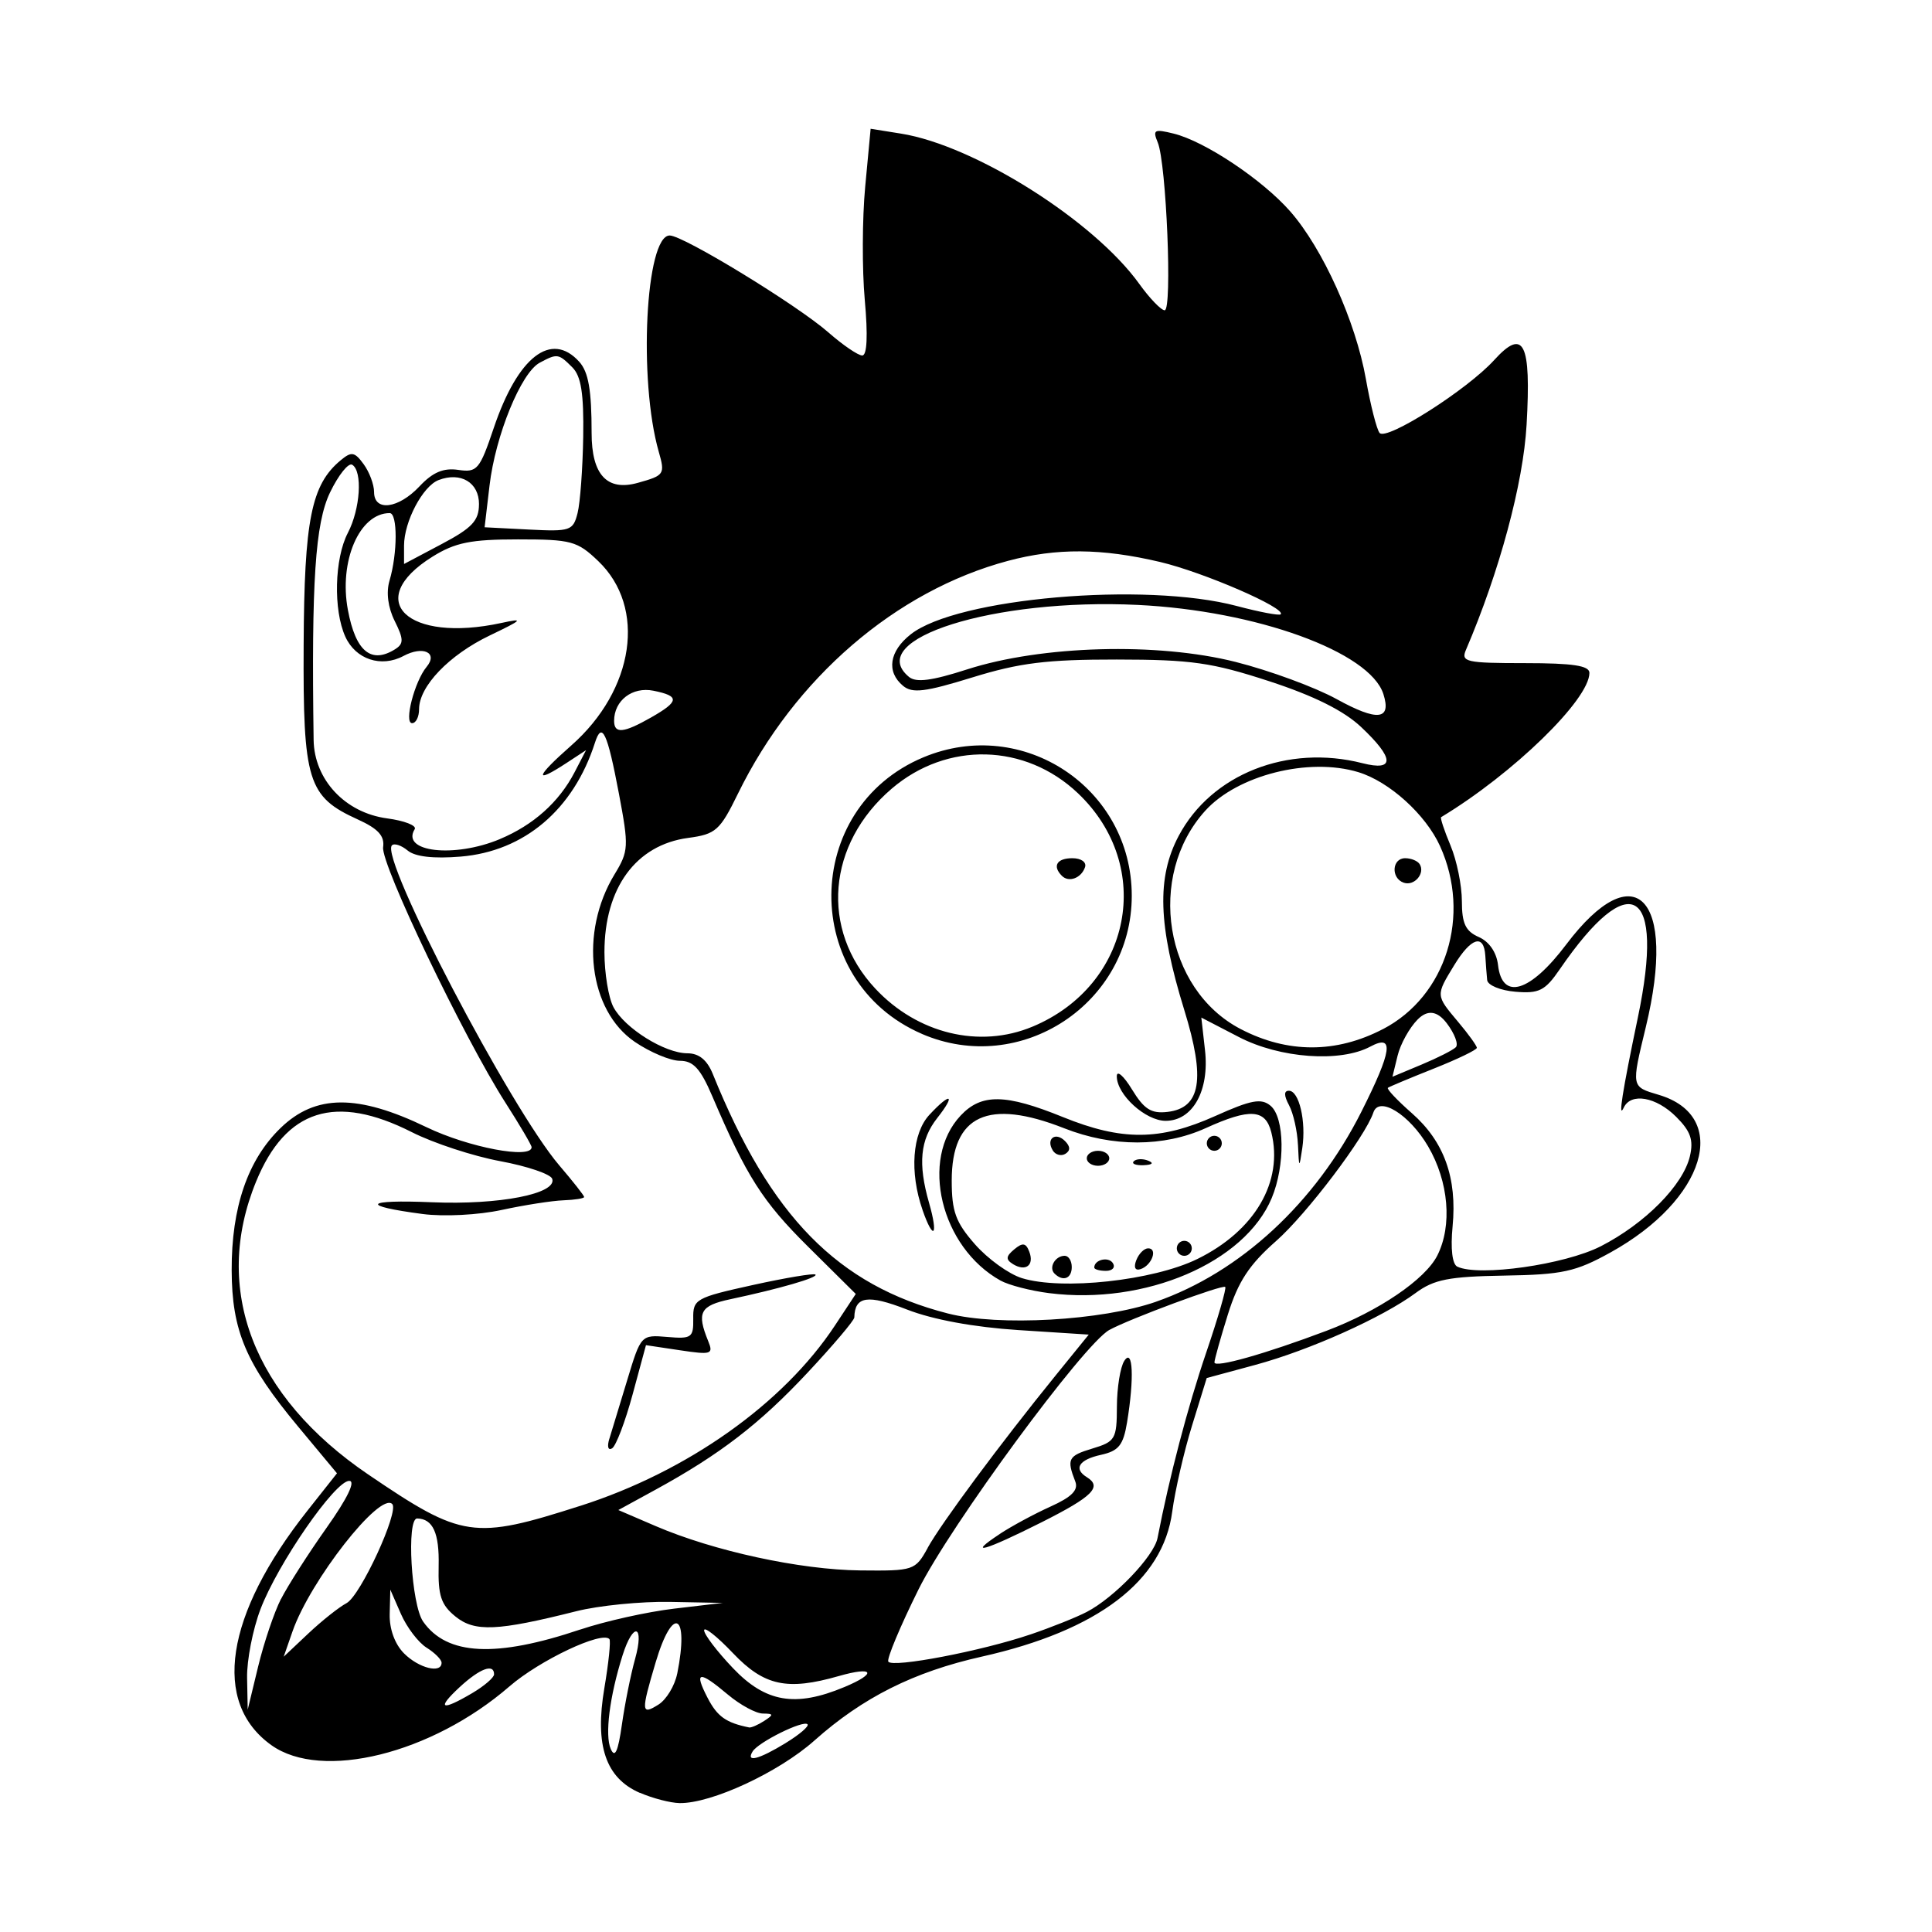 <svg width="1500" height="1500" viewBox="0 0 1500 1500" xmlns="http://www.w3.org/2000/svg">
  <!-- Original SVG transformiert und zentriert -->
  <svg x="179.868" y="100.0" width="1140.265" height="1300" viewBox="0 0 426.88 486.68">
    /2000/svg" viewBox="0 0 426.88 486.68">
  <path id="path2012" d="M118.62,483.67c-9.92-4.32-13.12-13.77-10.3-30.42,1.25-7.35,1.91-13.77,1.47-14.27-2.15-2.43-20.28,6.15-29.05,13.75-22.64,19.61-54.56,27.5-69.17,17.1-17.41-12.4-13.51-37.87,10.42-68.14l8.62-10.9-11.31-13.59C4.13,358.96.06,349.38,0,331.78c-.06-18.31,4.68-32.12,14.21-41.35,10.14-9.83,22.42-9.9,42.44-.23,12.14,5.86,30.53,9.36,30.53,5.8,0-.58-3.44-6.43-7.65-13-12.09-18.91-36.21-69.29-35.51-74.18.47-3.29-1.44-5.39-7.37-8.08-14.54-6.6-15.93-11.06-15.73-50.73.18-36.39,2.22-46.58,10.77-53.67,3.14-2.61,4.04-2.46,6.67,1.14,1.67,2.28,3.03,5.93,3.03,8.09,0,5.79,7.07,4.89,13.24-1.68,3.81-4.06,6.93-5.38,11.21-4.75,5.52.81,6.24-.03,10.35-12.22,6.99-20.69,16.69-28.2,24.82-19.22,2.7,2.98,3.61,8.21,3.61,20.72q0,18.26,13.46,14.48c7.69-2.14,7.93-2.49,6.06-9.02-5.97-20.8-3.84-62.87,3.18-62.87,3.96,0,37.06,20.22,46.12,28.17,4.21,3.69,8.64,6.71,9.84,6.71,1.41,0,1.67-5.78.74-16.11-.8-8.86-.75-23.69.12-32.95l1.58-16.84,8.82,1.41c21.41,3.42,56.05,25.28,69.27,43.69,3,4.18,6.32,7.63,7.37,7.66,2.26.07.5-42.74-2.01-48.78-1.53-3.69-1.02-3.97,4.64-2.57,9.08,2.24,25.78,13.39,33.87,22.61,9.45,10.77,19.03,31.99,21.99,48.72,1.35,7.64,3.15,14.69,3.99,15.68,2.02,2.34,25.47-12.57,33.28-21.17,8.62-9.48,10.8-5.15,9.44,18.78-.97,17.06-7.86,42.65-17.64,65.47-1.49,3.47.09,3.82,17.13,3.82,13.97,0,18.77.73,18.77,2.84,0,7.74-22.12,29.27-43.1,41.93-.32.19.91,3.9,2.73,8.24s3.3,11.62,3.3,16.17c0,6.49,1.06,8.74,4.91,10.43,3.03,1.33,5.17,4.44,5.6,8.15,1.19,10.38,9.32,7.94,19.81-5.97,19.97-26.46,32.26-13.75,23.15,23.96-4.25,17.58-4.29,17.34,3.73,19.72,21.03,6.23,13.61,30.54-13.98,45.81-10.18,5.64-13.96,6.46-30.93,6.74-16.09.27-20.4,1.12-25.72,5.05-9.65,7.13-30.84,16.64-46.64,20.91l-14.09,3.81-4.27,13.82c-2.35,7.6-4.94,18.87-5.76,25.04-2.67,20.15-21.63,34.57-55.36,42.12-19.71,4.41-34.59,11.87-48.62,24.37-10.4,9.27-30,18.36-39.23,18.2-2.65-.05-7.85-1.4-11.54-3.01h0ZM117.25,444.78c2.79-10-.5-10.99-3.63-1.09-3.78,11.97-5.2,23.22-3.43,27.24,1.21,2.75,2.12.75,3.23-7.07.85-6,2.57-14.58,3.83-19.08ZM161.02,469.19c4.03-2.46,6.89-4.91,6.35-5.45-1.26-1.26-14.28,5.19-15.95,7.9-2.04,3.31,1.75,2.34,9.6-2.44h0ZM154.77,462.77c2.83-1.83,2.77-2.12-.38-2.15-2.01-.02-6.56-2.49-10.13-5.48-8.46-7.12-9.97-6.88-5.93.92,2.81,5.43,5.37,7.25,12.08,8.6.6.12,2.56-.73,4.36-1.89h0ZM129.51,449.01c3.51-17.56-1.28-20.07-6.27-3.29-4.29,14.45-4.22,15.45.81,12.3,2.29-1.43,4.75-5.49,5.45-9.01h0ZM14.35,427.32c1.98-3.89,7.93-13.2,13.24-20.7,6.08-8.59,8.51-13.63,6.58-13.63-4.13,0-20.75,24.03-25.8,37.31-2.24,5.89-3.99,14.87-3.89,19.95l.18,9.24,3.04-12.56c1.67-6.91,4.66-15.74,6.63-19.63h0ZM69.94,454.67c3.48-2.06,6.33-4.51,6.33-5.45,0-3.25-4.15-1.69-10.02,3.74-6.84,6.34-5.33,7.04,3.69,1.71ZM178.07,452.93c9.67-4.04,8.61-6.14-1.63-3.2-15,4.3-21.68,2.85-30.74-6.67-4.61-4.85-8.38-7.83-8.38-6.63s3.77,6.15,8.38,10.99c9.48,9.97,18.16,11.45,32.36,5.51h0ZM61.01,445.85c0-.91-1.96-2.88-4.36-4.38s-5.75-5.91-7.45-9.79l-3.09-7.07-.18,7.09c-.11,4.37,1.5,8.76,4.18,11.45,4.3,4.3,10.9,5.94,10.9,2.71h0ZM232.18,437.63c6-2.04,13.36-4.98,16.35-6.54,8.05-4.18,19.56-16.2,20.58-21.49,3.48-17.94,8.76-38.06,14.12-53.81,3.45-10.12,5.95-18.75,5.56-19.16-.73-.78-27.87,9.29-33.7,12.5-7.43,4.09-46.24,56.88-55.44,75.39-5.33,10.74-9.29,20.2-8.79,21.01,1.17,1.89,27.1-3.07,41.3-7.9h0ZM223.22,408.44c3.46-2.28,10.13-5.88,14.81-7.99,6.16-2.78,8.14-4.79,7.17-7.28-2.55-6.55-2.08-7.45,4.98-9.58,6.65-2,7.09-2.75,7.12-12.17.02-5.52.98-11.51,2.15-13.31,2.52-3.91,2.92,5.02.8,17.88-1.1,6.65-2.43,8.3-7.61,9.44-6.37,1.4-8.04,4.04-4.09,6.48,4.54,2.81,1.72,5.63-13.03,13.06-16.71,8.41-22.09,9.94-12.29,3.48h0ZM33.4,428.52c4.04-2.13,15.36-26.7,13.27-28.8-3.59-3.59-23.84,22.26-28.98,37.01l-2.57,7.37,7.14-6.73c3.93-3.7,8.94-7.69,11.15-8.85ZM101.35,436.2c7.2-2.42,19.46-5.15,27.26-6.07l14.17-1.67-15.35-.29c-8.44-.16-20.71,1.06-27.26,2.71-22.93,5.78-29.53,6.07-35.12,1.54-4.2-3.4-5.09-6.09-4.89-14.71.22-9.54-1.66-13.69-6.24-13.79-3.17-.07-1.72,25.05,1.73,29.97,6.9,9.85,21.12,10.57,45.69,2.3h0ZM202.3,412.45c3.97-7.18,21.19-30.38,37.09-49.98l9.73-11.99-20.46-1.32c-12.88-.83-24.87-3.04-32.35-5.96-11.44-4.46-15.2-3.9-15.33,2.29-.02.86-6.11,8.05-13.54,16-13.95,14.92-25.5,23.81-44.21,34.05l-10.84,5.93,10.84,4.66c16.92,7.27,42.03,12.71,59.46,12.89,15.58.16,15.99.02,19.63-6.56h0ZM101.35,400.25c31.13-9.96,58.99-29.69,73.99-52.41l6.06-9.18-13.86-13.74c-13.24-13.12-17.9-20.45-27.82-43.67-3.45-8.08-5.53-10.36-9.44-10.36-2.76,0-8.65-2.47-13.08-5.48-13.45-9.14-16.2-31.79-5.92-48.7,4.12-6.78,4.19-8.02,1.27-23.5-3.36-17.79-4.93-21.11-6.96-14.77-6.24,19.44-20.54,31.57-39.04,33.1-7.88.65-13.22.04-15.39-1.76-1.83-1.52-3.89-2.2-4.58-1.51-3.62,3.62,34.47,76.45,48.65,93.03,3.97,4.64,7.22,8.77,7.22,9.18s-2.7.84-6,.96c-3.3.12-11.39,1.38-17.99,2.81-6.75,1.46-16.76,1.98-22.9,1.18-18.47-2.41-17.02-4.25,2.69-3.42,19.51.82,36.36-2.47,34.92-6.81-.46-1.37-7.25-3.68-15.09-5.13-7.84-1.45-19.4-5.24-25.68-8.42-22.23-11.26-36.66-6.7-45.29,14.32-12.84,31.29-.93,62.41,32.59,85.17,27.35,18.57,30.56,19.05,61.65,9.1h0ZM109.79,380.73c.7-2.25,3.05-9.97,5.22-17.16,3.92-12.97,4.01-13.06,11.6-12.41,7.05.61,7.64.2,7.55-5.3-.09-5.68.69-6.13,17.31-9.79,9.58-2.11,17.77-3.48,18.21-3.04.85.85-10.41,4.12-24.72,7.16-8.84,1.88-9.86,3.82-6.44,12.21,1.55,3.79.9,4-8.21,2.63l-9.89-1.48-3.89,14.35c-2.14,7.89-4.82,14.93-5.95,15.63-1.17.72-1.51-.5-.8-2.81h0ZM318.32,349.33c15.08-5.7,28.59-14.88,32.11-21.84,4.4-8.7,3.32-21.48-2.68-31.73-5.44-9.29-14.27-14.75-15.9-9.85-2.34,7.02-19.38,29.53-28.29,37.38-7.8,6.86-11.02,11.77-14,21.32-2.13,6.82-3.89,13.1-3.91,13.94-.03,1.72,14.72-2.44,32.68-9.22h0ZM268.67,340.92c24.5-8.54,46.35-28.75,59.67-55.18,8.95-17.77,9.64-22.73,2.63-18.98-8.76,4.69-26.28,3.42-38.21-2.77l-10.92-5.66,1.07,9.51c1.32,11.73-3.57,20.5-11.44,20.5-5.86,0-14.21-7.61-14.2-12.95,0-1.87,1.99-.15,4.41,3.82,3.51,5.76,5.6,7.09,10.31,6.54,9.72-1.13,11.1-9.52,4.9-29.6-7.62-24.66-8.06-38.54-1.61-50.67,9.52-17.91,31.63-26.64,53.39-21.09,9.45,2.41,9.32-1.37-.37-10.5-5.03-4.75-13.7-9.07-26.71-13.32-16.67-5.44-22.64-6.29-44.34-6.31-20.33-.02-28.27.97-41.93,5.19-13.76,4.25-17.46,4.71-20.17,2.46-4.92-4.08-4.03-10.06,2.24-14.99,13.43-10.56,68.09-15.3,94.75-8.22,6.59,1.75,12.33,2.84,12.76,2.42,1.75-1.75-22.4-12.23-35.06-15.22-16.96-4-30.08-4.1-44.2-.32-32.62,8.71-62.05,34.08-78.47,67.64-5.26,10.76-6.45,11.81-14.5,12.89-15.17,2.03-24.32,14.53-24.32,33.22,0,6.08,1.18,13.27,2.63,15.98,3.28,6.14,14.91,13.39,21.48,13.4,3.36,0,5.73,1.94,7.38,6,16.75,41.47,36.32,61.41,68.35,69.63,14.71,3.78,44.71,2.08,60.47-3.41h0ZM237.64,338.43c-5.4-.68-11.78-2.33-14.17-3.66-17.38-9.67-23.55-35.23-11.58-47.97,6.04-6.43,13.03-6.33,29.7.44,17.16,6.97,28.26,6.9,44.28-.29,10.46-4.7,13.39-5.24,16.08-3,4.12,3.42,4.3,17.38.35,26.84-7.85,18.79-36.76,31.16-64.65,27.64h0ZM280.65,328.52c16.74-8.18,25.12-22.53,21.53-36.84-1.7-6.76-6.21-7.05-19.06-1.22-12.2,5.54-27.15,5.55-41.12.05-22.15-8.73-32.71-3.83-32.71,15.19,0,9,1.14,12.13,6.76,18.53,3.72,4.24,9.85,8.66,13.63,9.83,11.65,3.61,38.14.73,50.97-5.54h0ZM239.15,332.72c-1.74-1.74.23-5.15,2.98-5.15,1.13,0,2.05,1.47,2.05,3.27,0,3.37-2.57,4.33-5.03,1.88ZM227.07,329.97c-2.13-1.32-2.04-2.25.39-4.27,2.45-2.04,3.39-1.89,4.37.67,1.52,3.96-1.04,5.9-4.76,3.61h0ZM250.72,330.98c0-2.3,4.18-3.27,5.43-1.25.75,1.22-.16,2.22-2.03,2.22s-3.4-.43-3.4-.96ZM262.94,328.85c.73-1.9,2.28-3.45,3.45-3.45,2.87,0,1.07,4.96-2.19,6.04-1.59.53-2.08-.47-1.27-2.59ZM274.71,325.4c0-1.2.98-2.18,2.18-2.18s2.18.98,2.18,2.18-.98,2.18-2.18,2.18-2.18-.98-2.18-2.18ZM248.54,299.23c0-1.2,1.47-2.18,3.27-2.18s3.27.98,3.27,2.18-1.47,2.18-3.27,2.18-3.27-.98-3.27-2.18ZM262.21,300.09c.72-.72,2.61-.8,4.18-.17,1.74.7,1.22,1.21-1.32,1.32-2.3.09-3.59-.42-2.86-1.15h0ZM238.66,296.94c-2.07-3.35.77-5.52,3.56-2.72,1.57,1.57,1.6,2.79.11,3.71-1.22.75-2.88.31-3.68-.99h0ZM283.43,294.87c0-1.2.98-2.18,2.18-2.18s2.18.98,2.18,2.18-.98,2.18-2.18,2.18-2.18-.98-2.18-2.18ZM200.82,314.28c-3.83-10.99-3.01-22.34,2.01-27.72,6.19-6.64,7.72-5.98,2.25.97-4.97,6.32-5.64,13.27-2.38,24.65,2.76,9.62,1.3,11.24-1.89,2.1ZM309.92,295.27c-.18-3.98-1.34-9.13-2.58-11.45-1.51-2.83-1.53-4.22-.04-4.22,2.97,0,5.04,8.89,3.89,16.64-.9,6.04-.95,6-1.26-.97h0ZM200.58,263.05c-35.27-15.29-34.96-65.56.49-80.37,28.92-12.08,60.55,8.93,60.55,40.24s-32.3,52.6-61.04,40.14h0ZM232.77,260.97c28.83-12.04,35.56-46.63,13.21-67.84-15.31-14.54-38.05-15.1-54.14-1.33-18.78,16.08-20.82,40.92-4.77,58.1,12.26,13.13,30.31,17.5,45.69,11.07ZM241.32,217.14c-2.84-2.84-1.49-5.13,3.04-5.13,2.54,0,4.16,1.14,3.68,2.59-1.06,3.19-4.7,4.56-6.72,2.54h0ZM397.91,324.82c12.91-6.61,23.96-17.77,25.94-26.19,1.1-4.7.22-7.25-3.99-11.45-5.81-5.81-13.16-7.1-15.24-2.68-1.71,3.65-.45-4.42,4.12-26.28,7.87-37.66-2.19-43.84-22.71-13.94-4.28,6.24-6,7.12-12.89,6.54-4.37-.36-8.07-1.89-8.22-3.39-.15-1.5-.4-4.69-.54-7.09-.4-6.43-4.12-5.31-9.02,2.73-5.42,8.89-5.43,8.72,1.11,16.5,3,3.56,5.45,6.96,5.45,7.55s-5.64,3.31-12.54,6.05c-6.9,2.74-12.89,5.25-13.31,5.57-.43.32,2.7,3.64,6.95,7.37,9.39,8.24,13.2,18.83,11.85,32.92-.63,6.51-.09,11.01,1.38,11.7,6.32,2.96,31.22-.58,41.65-5.91h0ZM355.81,266.95c.83-.84-.35-3.97-2.63-6.97q-4.15-5.45-8.47-1.09c-2.38,2.4-5,7.12-5.82,10.5l-1.5,6.14,8.45-3.53c4.65-1.94,9.13-4.21,9.97-5.05h0ZM334.68,261.66c18.37-9.59,25.67-33.06,16.54-53.18-4.16-9.17-14.75-18.75-23.74-21.48-14.39-4.38-35.13.85-44.51,11.22-17.18,19-11.85,51.9,10.27,63.43,13.65,7.12,27.8,7.12,41.44,0h0ZM340.67,219.13c-3.78-1.31-3.44-7.12.42-7.12,1.73,0,3.63.78,4.22,1.74,1.66,2.68-1.58,6.44-4.63,5.38h0ZM77.95,206.45c9.74-4.07,17.2-10.74,21.71-19.41l3.34-6.43-5.66,3.71c-9.64,6.32-9.05,4.1,1.35-5.06,18.4-16.2,21.92-40.16,7.87-53.6-6.12-5.86-7.85-6.32-23.36-6.32-13.69,0-18.23.92-24.81,5.01-20.39,12.68-7.34,25.23,20.06,19.27,6.63-1.44,6.17-.96-3.44,3.65-11.82,5.67-20.54,14.77-20.54,21.42,0,2.24-.91,4.07-2.03,4.07-2.42,0,.71-12.14,4.22-16.37,3.42-4.12-1.02-6.22-6.71-3.17-6.48,3.47-13.91,1.01-16.91-5.59-3.53-7.76-3.17-22.7.73-30.18,3.62-6.95,4.33-17.91,1.27-19.8-1.09-.67-3.99,2.95-6.45,8.05-4.31,8.96-5.43,25.88-4.77,71.93.17,11.55,9.16,21.17,21.33,22.8,5.07.68,8.69,2.09,8.05,3.14-4.1,6.63,11.44,8.45,24.75,2.89h0ZM121.87,171.12c8.27-4.71,8.42-6.24.74-7.79-6.14-1.24-11.45,2.82-11.45,8.75,0,3.84,2.71,3.59,10.71-.96h0ZM334.76,164.31c-3.89-12.26-36.92-24.25-71.4-25.92-41.76-2.02-79.75,9.93-66.5,20.92,2.07,1.72,6.63,1.13,16.9-2.18,21.64-6.97,55.36-7.91,78.08-2.16,9.89,2.5,23.09,7.36,29.32,10.79,11.89,6.55,16,6.11,13.6-1.45h0ZM47.59,151.21c2.44-1.55,2.41-2.91-.2-8.14-1.96-3.93-2.53-8.33-1.51-11.74,2.35-7.92,2.38-19.63.05-19.63-8.78,0-14.81,13.95-12.15,28.15,2.26,12.1,6.78,15.82,13.82,11.36h0ZM71.89,109.12c.02-6.31-5.31-9.49-11.75-7.02-4.61,1.77-10.04,12.08-10.04,19.07v5.32l10.88-5.76c8.91-4.71,10.89-6.82,10.9-11.61h0ZM102.18,89.5c.19-12.57-.6-17.6-3.17-20.17-4.02-4.02-4.38-4.07-9.49-1.33-5.41,2.9-12.86,21.14-14.57,35.69l-1.43,12.13,12.82.66c12.1.62,12.9.35,14.2-4.79.76-3,1.49-12.99,1.64-22.2h0Z"/>

  </svg>
</svg>